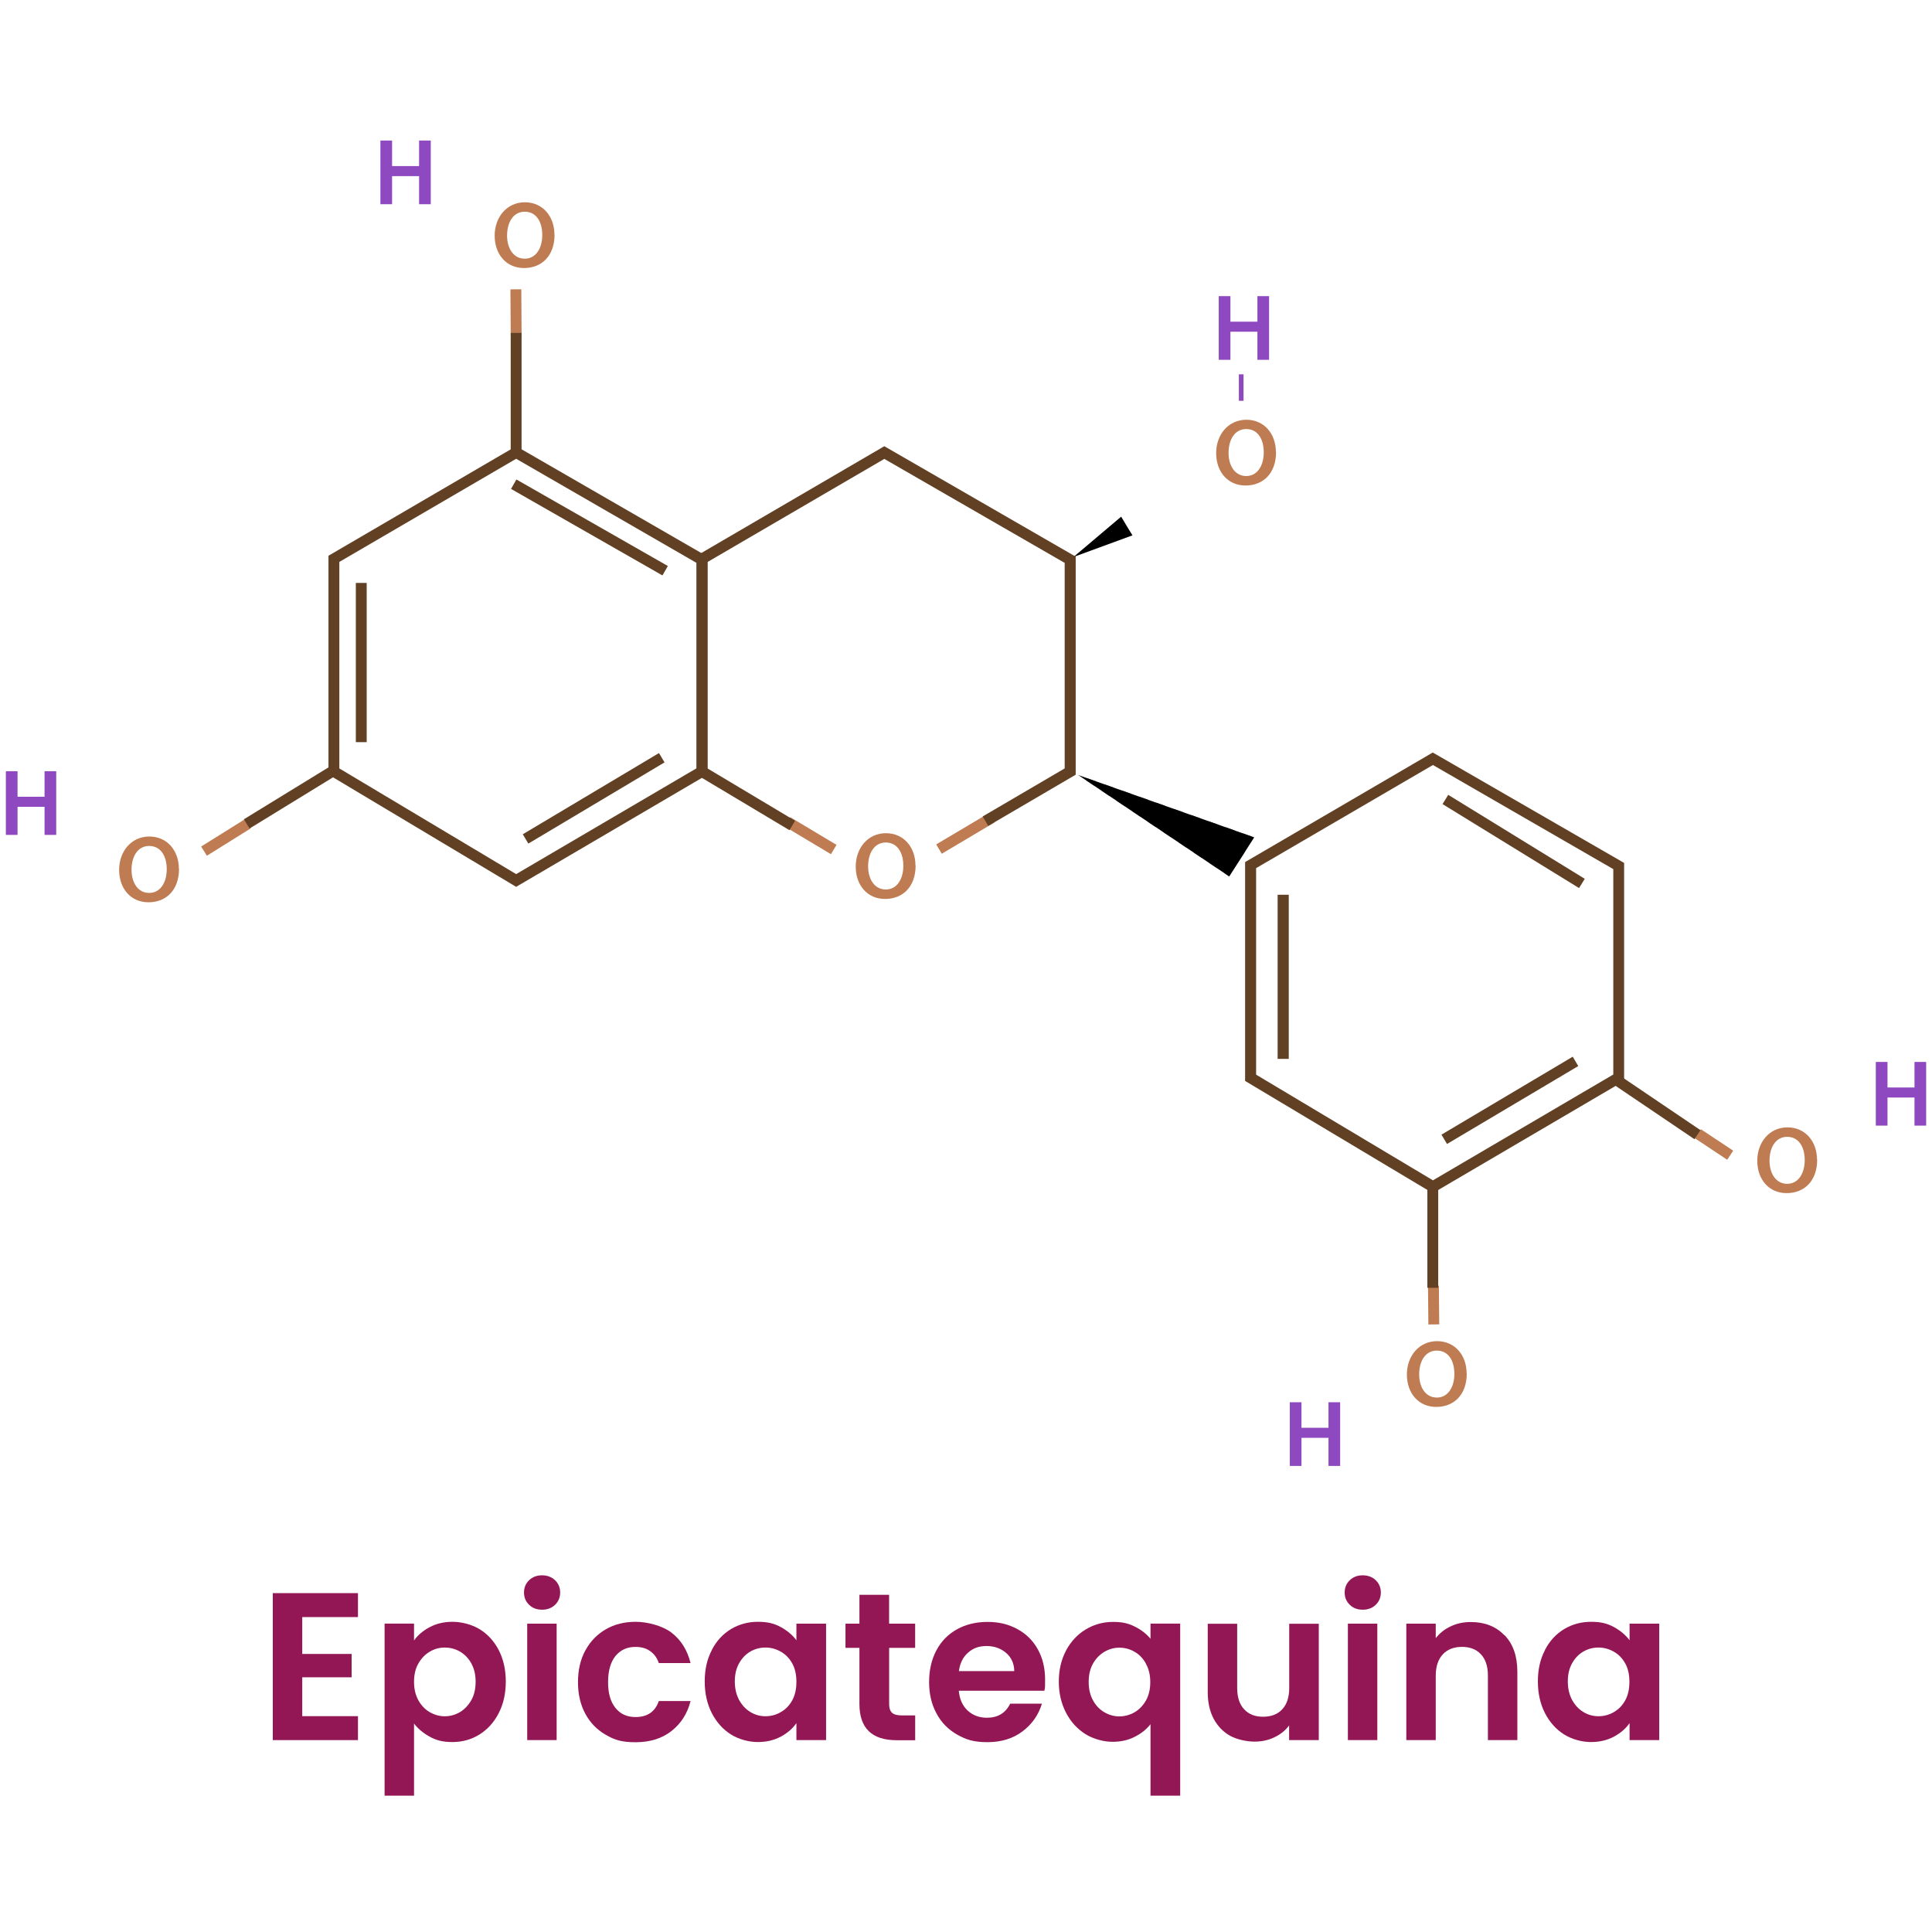<svg xmlns="http://www.w3.org/2000/svg" xmlns:xlink="http://www.w3.org/1999/xlink" width="5000" viewBox="0 0 3750 3750" height="5000" preserveAspectRatio="xMidYMid meet"><defs><clipPath id="051159cff0"><path d="M 2092.5 1504 L 2099 1504 L 2099 1701.75 L 2092.5 1701.75 Z M 2092.5 1504 " clip-rule="nonzero"></path></clipPath><clipPath id="f0dffd288a"><path d="M 2385.824 1701.074 C 2388 1697.773 2434.426 1625.324 2434.426 1625.324 L 2092.801 1504.352 Z M 2385.824 1701.074 " clip-rule="nonzero"></path></clipPath><clipPath id="a90ed055e7"><path d="M 2092.5 1504 L 2131 1504 L 2131 1701.75 L 2092.5 1701.75 Z M 2092.5 1504 " clip-rule="nonzero"></path></clipPath><clipPath id="8b821e8ab7"><path d="M 2385.824 1701.074 C 2388 1697.773 2434.426 1625.324 2434.426 1625.324 L 2092.801 1504.352 Z M 2385.824 1701.074 " clip-rule="nonzero"></path></clipPath><clipPath id="961153529b"><path d="M 2092.5 1504 L 2164 1504 L 2164 1701.75 L 2092.5 1701.75 Z M 2092.5 1504 " clip-rule="nonzero"></path></clipPath><clipPath id="b4d11bc4a4"><path d="M 2385.824 1701.074 C 2388 1697.773 2434.426 1625.324 2434.426 1625.324 L 2092.801 1504.352 Z M 2385.824 1701.074 " clip-rule="nonzero"></path></clipPath><clipPath id="0a7745d68e"><path d="M 2092.5 1504 L 2196 1504 L 2196 1701.75 L 2092.5 1701.75 Z M 2092.5 1504 " clip-rule="nonzero"></path></clipPath><clipPath id="5fae2911a8"><path d="M 2385.824 1701.074 C 2388 1697.773 2434.426 1625.324 2434.426 1625.324 L 2092.801 1504.352 Z M 2385.824 1701.074 " clip-rule="nonzero"></path></clipPath><clipPath id="25264a651a"><path d="M 2092.5 1504 L 2228 1504 L 2228 1701.75 L 2092.5 1701.75 Z M 2092.5 1504 " clip-rule="nonzero"></path></clipPath><clipPath id="27212dc826"><path d="M 2385.824 1701.074 C 2388 1697.773 2434.426 1625.324 2434.426 1625.324 L 2092.801 1504.352 Z M 2385.824 1701.074 " clip-rule="nonzero"></path></clipPath><clipPath id="d5b5fcaeb5"><path d="M 2092.5 1504 L 2260 1504 L 2260 1701.75 L 2092.5 1701.75 Z M 2092.5 1504 " clip-rule="nonzero"></path></clipPath><clipPath id="12c1a99706"><path d="M 2385.824 1701.074 C 2388 1697.773 2434.426 1625.324 2434.426 1625.324 L 2092.801 1504.352 Z M 2385.824 1701.074 " clip-rule="nonzero"></path></clipPath><clipPath id="3478849e96"><path d="M 2092.5 1504 L 2292 1504 L 2292 1701.75 L 2092.5 1701.75 Z M 2092.5 1504 " clip-rule="nonzero"></path></clipPath><clipPath id="034336aa9e"><path d="M 2385.824 1701.074 C 2388 1697.773 2434.426 1625.324 2434.426 1625.324 L 2092.801 1504.352 Z M 2385.824 1701.074 " clip-rule="nonzero"></path></clipPath><clipPath id="d379b307fb"><path d="M 2092.5 1504 L 2325 1504 L 2325 1701.75 L 2092.5 1701.75 Z M 2092.5 1504 " clip-rule="nonzero"></path></clipPath><clipPath id="9c989cad28"><path d="M 2385.824 1701.074 C 2388 1697.773 2434.426 1625.324 2434.426 1625.324 L 2092.801 1504.352 Z M 2385.824 1701.074 " clip-rule="nonzero"></path></clipPath><clipPath id="e12ce3475e"><path d="M 2092.5 1504 L 2357 1504 L 2357 1701.75 L 2092.5 1701.75 Z M 2092.5 1504 " clip-rule="nonzero"></path></clipPath><clipPath id="0ae87f93bd"><path d="M 2385.824 1701.074 C 2388 1697.773 2434.426 1625.324 2434.426 1625.324 L 2092.801 1504.352 Z M 2385.824 1701.074 " clip-rule="nonzero"></path></clipPath><clipPath id="64c8080e9a"><path d="M 2092.5 1504 L 2389 1504 L 2389 1701.75 L 2092.5 1701.75 Z M 2092.5 1504 " clip-rule="nonzero"></path></clipPath><clipPath id="3fc7288466"><path d="M 2385.824 1701.074 C 2388 1697.773 2434.426 1625.324 2434.426 1625.324 L 2092.801 1504.352 Z M 2385.824 1701.074 " clip-rule="nonzero"></path></clipPath><clipPath id="d4b7ee2e66"><path d="M 2092.5 1504 L 2421 1504 L 2421 1701.75 L 2092.5 1701.75 Z M 2092.5 1504 " clip-rule="nonzero"></path></clipPath><clipPath id="09392b72d5"><path d="M 2385.824 1701.074 C 2388 1697.773 2434.426 1625.324 2434.426 1625.324 L 2092.801 1504.352 Z M 2385.824 1701.074 " clip-rule="nonzero"></path></clipPath><clipPath id="a8d5c8e850"><path d="M 2092.5 1504 L 2434.5 1504 L 2434.5 1701.75 L 2092.5 1701.75 Z M 2092.5 1504 " clip-rule="nonzero"></path></clipPath><clipPath id="1b74626002"><path d="M 2385.824 1701.074 C 2388 1697.773 2434.426 1625.324 2434.426 1625.324 L 2092.801 1504.352 Z M 2385.824 1701.074 " clip-rule="nonzero"></path></clipPath><clipPath id="90b4948551"><path d="M 2117 1504 L 2434.5 1504 L 2434.5 1701.75 L 2117 1701.75 Z M 2117 1504 " clip-rule="nonzero"></path></clipPath><clipPath id="9cfce29596"><path d="M 2385.824 1701.074 C 2388 1697.773 2434.426 1625.324 2434.426 1625.324 L 2092.801 1504.352 Z M 2385.824 1701.074 " clip-rule="nonzero"></path></clipPath><clipPath id="3014ec8357"><path d="M 2150 1504 L 2434.5 1504 L 2434.5 1701.75 L 2150 1701.75 Z M 2150 1504 " clip-rule="nonzero"></path></clipPath><clipPath id="f05e838bff"><path d="M 2385.824 1701.074 C 2388 1697.773 2434.426 1625.324 2434.426 1625.324 L 2092.801 1504.352 Z M 2385.824 1701.074 " clip-rule="nonzero"></path></clipPath><clipPath id="c0573a498c"><path d="M 2182 1504 L 2434.5 1504 L 2434.5 1701.75 L 2182 1701.75 Z M 2182 1504 " clip-rule="nonzero"></path></clipPath><clipPath id="9a7d93a358"><path d="M 2385.824 1701.074 C 2388 1697.773 2434.426 1625.324 2434.426 1625.324 L 2092.801 1504.352 Z M 2385.824 1701.074 " clip-rule="nonzero"></path></clipPath><clipPath id="a796ae9e12"><path d="M 2214 1504 L 2434.5 1504 L 2434.5 1701.75 L 2214 1701.75 Z M 2214 1504 " clip-rule="nonzero"></path></clipPath><clipPath id="bf31636184"><path d="M 2385.824 1701.074 C 2388 1697.773 2434.426 1625.324 2434.426 1625.324 L 2092.801 1504.352 Z M 2385.824 1701.074 " clip-rule="nonzero"></path></clipPath><clipPath id="59c12e6d09"><path d="M 2246 1504 L 2434.5 1504 L 2434.5 1701.75 L 2246 1701.75 Z M 2246 1504 " clip-rule="nonzero"></path></clipPath><clipPath id="846f6c593f"><path d="M 2385.824 1701.074 C 2388 1697.773 2434.426 1625.324 2434.426 1625.324 L 2092.801 1504.352 Z M 2385.824 1701.074 " clip-rule="nonzero"></path></clipPath><clipPath id="c924693120"><path d="M 2279 1504 L 2434.5 1504 L 2434.5 1701.75 L 2279 1701.75 Z M 2279 1504 " clip-rule="nonzero"></path></clipPath><clipPath id="3d5d71e949"><path d="M 2385.824 1701.074 C 2388 1697.773 2434.426 1625.324 2434.426 1625.324 L 2092.801 1504.352 Z M 2385.824 1701.074 " clip-rule="nonzero"></path></clipPath><clipPath id="885b520daa"><path d="M 2311 1504 L 2434.5 1504 L 2434.5 1701.75 L 2311 1701.75 Z M 2311 1504 " clip-rule="nonzero"></path></clipPath><clipPath id="ca93b13ad2"><path d="M 2385.824 1701.074 C 2388 1697.773 2434.426 1625.324 2434.426 1625.324 L 2092.801 1504.352 Z M 2385.824 1701.074 " clip-rule="nonzero"></path></clipPath><clipPath id="be94577c97"><path d="M 2343 1504 L 2434.5 1504 L 2434.5 1701.75 L 2343 1701.75 Z M 2343 1504 " clip-rule="nonzero"></path></clipPath><clipPath id="739d48c252"><path d="M 2385.824 1701.074 C 2388 1697.773 2434.426 1625.324 2434.426 1625.324 L 2092.801 1504.352 Z M 2385.824 1701.074 " clip-rule="nonzero"></path></clipPath><clipPath id="603691de8c"><path d="M 2375 1504 L 2434.5 1504 L 2434.5 1701.75 L 2375 1701.75 Z M 2375 1504 " clip-rule="nonzero"></path></clipPath><clipPath id="008b7bcc17"><path d="M 2385.824 1701.074 C 2388 1697.773 2434.426 1625.324 2434.426 1625.324 L 2092.801 1504.352 Z M 2385.824 1701.074 " clip-rule="nonzero"></path></clipPath><clipPath id="6682b551dd"><path d="M 2407 1504 L 2434.5 1504 L 2434.5 1701.75 L 2407 1701.75 Z M 2407 1504 " clip-rule="nonzero"></path></clipPath><clipPath id="42426281cd"><path d="M 2385.824 1701.074 C 2388 1697.773 2434.426 1625.324 2434.426 1625.324 L 2092.801 1504.352 Z M 2385.824 1701.074 " clip-rule="nonzero"></path></clipPath><clipPath id="6f551b34fd"><path d="M 2092.5 1504 L 2434.5 1504 L 2434.5 1701.75 L 2092.5 1701.75 Z M 2092.5 1504 " clip-rule="nonzero"></path></clipPath><clipPath id="68c773e3ab"><path d="M 2385.824 1701.074 C 2388 1697.773 2434.426 1625.324 2434.426 1625.324 L 2092.801 1504.352 Z M 2385.824 1701.074 " clip-rule="nonzero"></path></clipPath></defs><path stroke-linecap="butt" transform="matrix(0.75, 0, 0, 0.75, 0, 0)" fill-opacity="1" fill="#624024" fill-rule="nonzero" stroke-linejoin="miter" d="M 1335.802 2292.802 L 852.099 2003.5 L 852.099 1439.401 L 1335.802 1157 L 1829 1441.599 L 1829 2003.5 L 1823 2007 Z M 876.198 1989.802 L 1335.802 2264.5 L 1804.599 1989.5 L 1804.599 1455.599 L 1335.802 1185 L 876.198 1453.099 Z M 876.198 1989.802 " stroke="#624024" stroke-width="4" stroke-opacity="1" stroke-miterlimit="10"></path><path stroke-linecap="butt" transform="matrix(0.385, -0.644, 0.644, 0.385, -627.9, 2139.075)" fill-opacity="1" fill="#bf7b51" fill-rule="nonzero" stroke-linejoin="miter" d="M 2084.801 2096.701 L 2108.898 2096.701 L 2108.899 2232.301 L 2084.802 2232.301 Z M 2084.801 2096.701 " stroke="#bf7b51" stroke-width="4" stroke-opacity="1" stroke-miterlimit="10"></path><path stroke-linecap="butt" transform="matrix(0.645, -0.383, 0.383, 0.645, -563.4, 1183.05)" fill-opacity="1" fill="#bf7b51" fill-rule="nonzero" stroke-linejoin="miter" d="M 2420.402 2144.901 L 2574.801 2144.901 L 2574.799 2169.001 L 2420.399 2169.002 Z M 2420.402 2144.901 " stroke="#bf7b51" stroke-width="4" stroke-opacity="1" stroke-miterlimit="10"></path><path stroke-linecap="butt" transform="matrix(0.75, -0.007, 0.007, 0.75, -22.05, 24.375)" fill-opacity="1" fill="#bf7b51" fill-rule="nonzero" stroke-linejoin="miter" d="M 3696 3331.5 L 3720.1 3331.502 L 3720.099 3427.698 L 3695.999 3427.702 Z M 3696 3331.5 " stroke="#bf7b51" stroke-width="4" stroke-opacity="1" stroke-miterlimit="10"></path><path stroke-linecap="butt" transform="matrix(0.75, 0, 0, 0.75, 0, 0)" fill-opacity="1" fill="#624024" fill-rule="nonzero" stroke-linejoin="miter" d="M 2042.5 2145.802 L 1804.901 2003.802 L 1804.901 1439.401 L 2288.599 1157.099 L 2781.901 1441.698 L 2781.901 2003.802 L 2558.302 2134.698 L 2545.901 2113.698 L 2757.401 1989.802 L 2757.401 1455.599 L 2288.599 1185.302 L 1829 1453.401 L 1829 1989.802 L 2054.901 2124.802 Z M 2042.5 2145.802 " stroke="#624024" stroke-width="4" stroke-opacity="1" stroke-miterlimit="10"></path><path stroke-linecap="butt" transform="matrix(0.372, -0.651, 0.651, 0.372, -310.95, 1509.75)" fill-opacity="1" fill="#624024" fill-rule="nonzero" stroke-linejoin="miter" d="M 1513.499 1139.603 L 1537.601 1139.599 L 1537.601 1587.1 L 1513.501 1587.097 Z M 1513.499 1139.603 " stroke="#624024" stroke-width="4" stroke-opacity="1" stroke-miterlimit="10"></path><path stroke-linecap="butt" transform="matrix(0.75, 0, 0, 0.75, 0, 0)" fill-opacity="1" fill="#624024" fill-rule="nonzero" stroke-linejoin="miter" d="M 922.901 1510.599 L 947 1510.599 L 947 1918.698 L 922.901 1918.698 Z M 922.901 1510.599 " stroke="#624024" stroke-width="4" stroke-opacity="1" stroke-miterlimit="10"></path><path stroke-linecap="butt" transform="matrix(0.644, -0.384, 0.384, 0.644, -631.05, 808.875)" fill-opacity="1" fill="#624024" fill-rule="nonzero" stroke-linejoin="miter" d="M 1333.7 2054.502 L 1740.2 2054.501 L 1740.2 2078.597 L 1333.7 2078.598 Z M 1333.7 2054.502 " stroke="#624024" stroke-width="4" stroke-opacity="1" stroke-miterlimit="10"></path><path stroke-linecap="butt" transform="matrix(0.75, 0, 0, 0.75, 0, 0)" fill-opacity="1" fill="#624024" fill-rule="nonzero" stroke-linejoin="miter" d="M 3708 3085.599 L 3224.302 2796.302 L 3224.302 2232.198 L 3708 1949.802 L 4201.198 2234.401 L 4201.198 2796.302 L 4195.198 2799.802 Z M 3248.802 2782.302 L 3708.401 3057 L 4177.198 2782 L 4177.198 2248.099 L 3708.401 1977.5 L 3248.802 2245.599 Z M 3248.802 2782.302 " stroke="#624024" stroke-width="4" stroke-opacity="1" stroke-miterlimit="10"></path><path stroke-linecap="butt" transform="matrix(0.393, -0.639, 0.639, 0.393, 6.525, 3279.75)" fill-opacity="1" fill="#624024" fill-rule="nonzero" stroke-linejoin="miter" d="M 3904.601 1973.4 L 3928.699 1973.397 L 3928.699 2384.101 L 3904.598 2384.099 Z M 3904.601 1973.4 " stroke="#624024" stroke-width="4" stroke-opacity="1" stroke-miterlimit="10"></path><path stroke-linecap="butt" transform="matrix(0.75, 0, 0, 0.75, 0, 0)" fill-opacity="1" fill="#624024" fill-rule="nonzero" stroke-linejoin="miter" d="M 3308.5 2317.599 L 3333.302 2317.599 L 3333.302 2738.401 L 3308.5 2738.401 Z M 3308.5 2317.599 " stroke="#624024" stroke-width="4" stroke-opacity="1" stroke-miterlimit="10"></path><path stroke-linecap="butt" transform="matrix(0.645, -0.383, 0.383, 0.645, -679.8, 1795.2)" fill-opacity="1" fill="#624024" fill-rule="nonzero" stroke-linejoin="miter" d="M 3711.099 2835.701 L 4102.101 2835.699 L 4102.099 2859.799 L 3711.099 2859.797 Z M 3711.099 2835.701 " stroke="#624024" stroke-width="4" stroke-opacity="1" stroke-miterlimit="10"></path><path stroke-linecap="butt" transform="matrix(0.75, 0, 0, 0.75, 0, 0)" fill-opacity="1" fill="#624024" fill-rule="nonzero" stroke-linejoin="miter" d="M 3696 3071.302 L 3720.099 3071.302 L 3720.099 3330.802 L 3696 3330.802 Z M 3696 3071.302 " stroke="#624024" stroke-width="4" stroke-opacity="1" stroke-miterlimit="10"></path><path stroke-linecap="butt" transform="matrix(0.75, -0.005, 0.005, 0.75, -4.2, 6.975)" fill-opacity="1" fill="#bf7b51" fill-rule="nonzero" stroke-linejoin="miter" d="M 1323.602 750.401 L 1347.702 750.398 L 1347.699 865.703 L 1323.599 865.701 Z M 1323.602 750.401 " stroke="#bf7b51" stroke-width="4" stroke-opacity="1" stroke-miterlimit="10"></path><path stroke-linecap="butt" transform="matrix(0.75, 0, 0, 0.75, 0, 0)" fill-opacity="1" fill="#624024" fill-rule="nonzero" stroke-linejoin="miter" d="M 1323.698 863.599 L 1347.802 863.599 L 1347.802 1173.901 L 1323.698 1173.901 Z M 1323.698 863.599 " stroke="#624024" stroke-width="4" stroke-opacity="1" stroke-miterlimit="10"></path><path stroke-linecap="butt" transform="matrix(0.636, -0.397, 0.397, 0.636, -794.55, 479.85)" fill-opacity="1" fill="#bf7b51" fill-rule="nonzero" stroke-linejoin="miter" d="M 521.199 2155.099 L 650.798 2155.099 L 650.802 2179.201 L 521.199 2179.198 Z M 521.199 2155.099 " stroke="#bf7b51" stroke-width="4" stroke-opacity="1" stroke-miterlimit="10"></path><path stroke-linecap="butt" transform="matrix(0.639, -0.392, 0.392, 0.639, -726.15, 522.525)" fill-opacity="1" fill="#624024" fill-rule="nonzero" stroke-linejoin="miter" d="M 621.202 2052.701 L 880.698 2052.699 L 880.7 2076.798 L 621.2 2076.798 Z M 621.202 2052.701 " stroke="#624024" stroke-width="4" stroke-opacity="1" stroke-miterlimit="10"></path><path stroke-linecap="butt" transform="matrix(0.415, -0.625, 0.625, 0.415, -366, 3763.35)" fill-opacity="1" fill="#bf7b51" fill-rule="nonzero" stroke-linejoin="miter" d="M 4422.998 2915.8 L 4447.099 2915.801 L 4447.099 3011.999 L 4423.001 3012.001 Z M 4422.998 2915.8 " stroke="#bf7b51" stroke-width="4" stroke-opacity="1" stroke-miterlimit="10"></path><path stroke-linecap="butt" transform="matrix(0.42, -0.621, 0.621, 0.42, -366.225, 3606.3)" fill-opacity="1" fill="#624024" fill-rule="nonzero" stroke-linejoin="miter" d="M 4274.897 2734.6 L 4299.001 2734.602 L 4299.001 2994.1 L 4274.9 2994.102 Z M 4274.897 2734.6 " stroke="#624024" stroke-width="4" stroke-opacity="1" stroke-miterlimit="10"></path><path fill="#8f49c0" d="M 761.023 272.773 L 761.023 322.352 L 813.449 322.352 L 813.449 272.773 L 836.102 272.773 L 836.102 396.375 L 813.449 396.375 L 813.449 341.852 L 761.023 341.852 L 761.023 396.375 L 738.375 396.375 L 738.375 272.773 Z M 761.023 272.773 " fill-opacity="1" fill-rule="nonzero"></path><path fill="#8f49c0" d="M 34.051 1496.926 L 34.051 1546.5 L 86.477 1546.5 L 86.477 1496.926 L 109.125 1496.926 L 109.125 1620.523 L 86.477 1620.523 L 86.477 1566 L 34.051 1566 L 34.051 1620.523 L 11.398 1620.523 L 11.398 1496.926 Z M 34.051 1496.926 " fill-opacity="1" fill-rule="nonzero"></path><path fill="#bf7b51" d="M 347.477 1686.301 C 347.477 1727.773 322.5 1751.324 288.148 1751.324 C 253.801 1751.324 231.227 1724.625 231.227 1688.477 C 231.227 1652.324 255.074 1623.676 289.801 1623.676 C 324.523 1623.676 347.176 1651.051 347.176 1686.301 Z M 255.301 1688.176 C 255.301 1713.449 267.898 1733.176 289.574 1733.176 C 311.25 1733.176 323.625 1712.926 323.625 1687.199 C 323.625 1661.477 311.926 1641.977 289.574 1641.977 C 267.227 1641.977 255.301 1662.676 255.301 1688.176 Z M 255.301 1688.176 " fill-opacity="1" fill-rule="nonzero"></path><path fill="#bf7b51" d="M 1076.398 455.25 C 1076.398 496.727 1051.426 520.273 1017.074 520.273 C 982.727 520.273 960.148 493.574 960.148 457.426 C 960.148 421.273 984 392.625 1018.727 392.625 C 1053.449 392.625 1076.102 420 1076.102 455.25 Z M 984.227 457.125 C 984.227 482.398 996.824 502.125 1018.5 502.125 C 1040.176 502.125 1052.551 481.875 1052.551 456.148 C 1052.551 430.426 1040.852 410.926 1018.5 410.926 C 996.148 410.926 984.227 431.625 984.227 457.125 Z M 984.227 457.125 " fill-opacity="1" fill-rule="nonzero"></path><path fill="#bf7b51" d="M 1777.199 1679.852 C 1777.199 1721.324 1752.227 1744.875 1717.875 1744.875 C 1683.523 1744.875 1660.949 1718.176 1660.949 1682.023 C 1660.949 1645.875 1684.801 1617.227 1719.523 1617.227 C 1754.25 1617.227 1776.898 1644.602 1776.898 1679.852 Z M 1685.023 1681.5 C 1685.023 1706.773 1697.625 1726.5 1719.301 1726.5 C 1740.977 1726.5 1753.352 1706.25 1753.352 1680.523 C 1753.352 1654.801 1741.648 1635.301 1719.301 1635.301 C 1696.949 1635.301 1685.023 1656 1685.023 1681.5 Z M 1685.023 1681.5 " fill-opacity="1" fill-rule="nonzero"></path><path fill="#bf7b51" d="M 2476.801 877.352 C 2476.801 918.824 2451.824 942.375 2417.477 942.375 C 2383.125 942.375 2360.551 915.676 2360.551 879.523 C 2360.551 843.375 2384.398 814.727 2419.125 814.727 C 2453.852 814.727 2476.5 842.102 2476.5 877.352 Z M 2384.625 879 C 2384.625 904.273 2397.227 924 2418.898 924 C 2440.574 924 2452.949 903.75 2452.949 878.023 C 2452.949 852.301 2441.25 832.801 2418.898 832.801 C 2396.551 832.801 2384.625 853.5 2384.625 879 Z M 2384.625 879 " fill-opacity="1" fill-rule="nonzero"></path><path fill="#bf7b51" d="M 3527.102 2250.824 C 3527.102 2292.301 3502.125 2315.852 3467.773 2315.852 C 3433.426 2315.852 3410.852 2289.148 3410.852 2253 C 3410.852 2216.852 3434.699 2188.199 3469.426 2188.199 C 3504.148 2188.199 3526.801 2215.574 3526.801 2250.824 Z M 3434.625 2252.773 C 3434.625 2278.051 3447.227 2297.773 3468.898 2297.773 C 3490.574 2297.773 3502.949 2277.523 3502.949 2251.801 C 3502.949 2226.074 3491.25 2206.574 3468.898 2206.574 C 3446.551 2206.574 3434.625 2227.273 3434.625 2252.773 Z M 3434.625 2252.773 " fill-opacity="1" fill-rule="nonzero"></path><path fill="#bf7b51" d="M 2847 2665.801 C 2847 2707.273 2822.023 2730.824 2787.676 2730.824 C 2753.324 2730.824 2730.75 2704.125 2730.75 2667.977 C 2730.75 2631.824 2754.602 2603.176 2789.324 2603.176 C 2824.051 2603.176 2846.699 2630.551 2846.699 2665.801 Z M 2754.602 2667.676 C 2754.602 2692.949 2767.199 2712.676 2788.875 2712.676 C 2810.551 2712.676 2822.926 2692.426 2822.926 2666.699 C 2822.926 2640.977 2811.227 2621.477 2788.875 2621.477 C 2766.523 2621.477 2754.602 2642.176 2754.602 2667.676 Z M 2754.602 2667.676 " fill-opacity="1" fill-rule="nonzero"></path><path fill="#8f49c0" d="M 2388.227 574.801 L 2388.227 624.375 L 2440.648 624.375 L 2440.648 574.801 L 2463.301 574.801 L 2463.301 698.398 L 2440.648 698.398 L 2440.648 643.875 L 2388.227 643.875 L 2388.227 698.398 L 2365.574 698.398 L 2365.574 574.801 Z M 2388.227 574.801 " fill-opacity="1" fill-rule="nonzero"></path><path fill="#8f49c0" d="M 3663.602 2061.227 L 3663.602 2110.801 L 3716.023 2110.801 L 3716.023 2061.227 L 3738.676 2061.227 L 3738.676 2184.824 L 3716.023 2184.824 L 3716.023 2130.301 L 3663.602 2130.301 L 3663.602 2184.824 L 3640.949 2184.824 L 3640.949 2061.227 Z M 3663.602 2061.227 " fill-opacity="1" fill-rule="nonzero"></path><path fill="#8f49c0" d="M 2526.148 2721.75 L 2526.148 2771.324 L 2578.574 2771.324 L 2578.574 2721.75 L 2601.227 2721.75 L 2601.227 2845.352 L 2578.574 2845.352 L 2578.574 2790.824 L 2526.148 2790.824 L 2526.148 2845.352 L 2503.5 2845.352 L 2503.5 2721.75 Z M 2526.148 2721.75 " fill-opacity="1" fill-rule="nonzero"></path><path fill="#8f49c0" d="M 2404.648 726.523 L 2413.727 726.523 L 2413.727 777.977 L 2404.648 777.977 Z M 2404.648 726.523 " fill-opacity="1" fill-rule="nonzero"></path><g clip-path="url(#051159cff0)"><g clip-path="url(#f0dffd288a)"><path fill="#5c5d62" d="M 1575.676 2096.477 C 1571.176 2094.301 1569 2088.824 1571.176 2084.324 L 2081.176 981.449 C 2083.352 976.949 2088.824 974.773 2093.324 976.949 C 2097.824 979.125 2100 984.602 2097.824 989.102 L 1587.824 2091.977 C 1585.648 2096.477 1580.176 2098.648 1575.676 2096.477 Z M 1575.676 2096.477 " fill-opacity="1" fill-rule="nonzero"></path></g></g><g clip-path="url(#a90ed055e7)"><g clip-path="url(#8b821e8ab7)"><path fill="#5c5d62" d="M 1607.852 2111.477 C 1603.352 2109.301 1601.176 2103.824 1603.352 2099.324 L 2113.352 996.449 C 2115.523 991.949 2121 989.773 2125.5 991.949 C 2130 994.125 2132.176 999.602 2130 1004.102 L 1620 2106.977 C 1617.824 2111.477 1612.352 2113.648 1607.852 2111.477 Z M 1607.852 2111.477 " fill-opacity="1" fill-rule="nonzero"></path></g></g><g clip-path="url(#961153529b)"><g clip-path="url(#b4d11bc4a4)"><path fill="#5c5d62" d="M 1640.023 2126.25 C 1635.523 2124.074 1633.352 2118.602 1635.523 2114.102 L 2145.523 1011.227 C 2147.699 1006.727 2153.176 1004.551 2157.676 1006.727 C 2162.176 1008.898 2164.352 1014.375 2162.176 1018.875 L 1652.176 2121.75 C 1650 2126.25 1644.523 2128.426 1640.023 2126.25 Z M 1640.023 2126.25 " fill-opacity="1" fill-rule="nonzero"></path></g></g><g clip-path="url(#0a7745d68e)"><g clip-path="url(#5fae2911a8)"><path fill="#5c5d62" d="M 1672.426 2141.25 C 1667.926 2139.074 1665.75 2133.602 1667.926 2129.102 L 2177.926 1026.227 C 2180.102 1021.727 2185.574 1019.551 2190.074 1021.727 C 2194.574 1023.898 2196.75 1029.375 2194.574 1033.875 L 1684.574 2136.75 C 1682.398 2141.25 1676.926 2143.426 1672.426 2141.25 Z M 1672.426 2141.25 " fill-opacity="1" fill-rule="nonzero"></path></g></g><g clip-path="url(#25264a651a)"><g clip-path="url(#27212dc826)"><path fill="#5c5d62" d="M 1704.602 2156.023 C 1700.102 2153.852 1697.926 2148.375 1700.102 2143.875 L 2210.102 1041 C 2212.273 1036.5 2217.75 1034.324 2222.25 1036.5 C 2226.75 1038.676 2228.926 1044.148 2226.75 1048.648 L 1716.75 2151.523 C 1714.574 2156.023 1709.102 2158.199 1704.602 2156.023 Z M 1704.602 2156.023 " fill-opacity="1" fill-rule="nonzero"></path></g></g><g clip-path="url(#d5b5fcaeb5)"><g clip-path="url(#12c1a99706)"><path fill="#5c5d62" d="M 1736.699 2171.023 C 1732.199 2168.852 1730.023 2163.375 1732.199 2158.875 L 2242.199 1056 C 2244.375 1051.5 2249.852 1049.324 2254.352 1051.5 C 2258.852 1053.676 2261.023 1059.148 2258.852 1063.648 L 1748.852 2166.523 C 1746.676 2171.023 1741.199 2173.199 1736.699 2171.023 Z M 1736.699 2171.023 " fill-opacity="1" fill-rule="nonzero"></path></g></g><g clip-path="url(#3478849e96)"><g clip-path="url(#034336aa9e)"><path fill="#5c5d62" d="M 1768.875 2185.801 C 1764.375 2183.625 1762.199 2178.148 1764.375 2173.648 L 2274.375 1070.773 C 2276.551 1066.273 2282.023 1064.102 2286.523 1066.273 C 2291.023 1068.449 2293.199 1073.926 2291.023 1078.426 L 1781.023 2181.301 C 1778.852 2185.801 1773.375 2187.977 1768.875 2185.801 Z M 1768.875 2185.801 " fill-opacity="1" fill-rule="nonzero"></path></g></g><g clip-path="url(#d379b307fb)"><g clip-path="url(#9c989cad28)"><path fill="#5c5d62" d="M 1801.051 2200.801 C 1796.551 2198.625 1794.375 2193.148 1796.551 2188.648 L 2306.551 1085.773 C 2308.727 1081.273 2314.199 1079.102 2318.699 1081.273 C 2323.199 1083.449 2325.375 1088.926 2323.199 1093.426 L 1813.199 2196.301 C 1811.023 2200.801 1805.551 2202.977 1801.051 2200.801 Z M 1801.051 2200.801 " fill-opacity="1" fill-rule="nonzero"></path></g></g><g clip-path="url(#e12ce3475e)"><g clip-path="url(#0ae87f93bd)"><path fill="#5c5d62" d="M 1833.449 2215.801 C 1828.949 2213.625 1826.773 2208.148 1828.949 2203.648 L 2338.949 1100.773 C 2341.125 1096.273 2346.602 1094.102 2351.102 1096.273 C 2355.602 1098.449 2357.773 1103.926 2355.602 1108.426 L 1845.602 2211.301 C 1843.426 2215.801 1837.949 2217.977 1833.449 2215.801 Z M 1833.449 2215.801 " fill-opacity="1" fill-rule="nonzero"></path></g></g><g clip-path="url(#64c8080e9a)"><g clip-path="url(#3fc7288466)"><path fill="#5c5d62" d="M 1865.625 2230.574 C 1861.125 2228.398 1858.949 2222.926 1861.125 2218.426 L 2371.125 1115.551 C 2373.301 1111.051 2378.773 1108.875 2383.273 1111.051 C 2387.773 1113.227 2389.949 1118.699 2387.773 1123.199 L 1877.773 2226.074 C 1875.602 2230.574 1870.125 2232.75 1865.625 2230.574 Z M 1865.625 2230.574 " fill-opacity="1" fill-rule="nonzero"></path></g></g><g clip-path="url(#d4b7ee2e66)"><g clip-path="url(#09392b72d5)"><path fill="#5c5d62" d="M 1897.727 2245.574 C 1893.227 2243.398 1891.051 2237.926 1893.227 2233.426 L 2403.227 1130.551 C 2405.398 1126.051 2410.875 1123.875 2415.375 1126.051 C 2419.875 1128.227 2422.051 1133.699 2419.875 1138.199 L 1909.875 2241.074 C 1907.699 2245.574 1902.227 2247.75 1897.727 2245.574 Z M 1897.727 2245.574 " fill-opacity="1" fill-rule="nonzero"></path></g></g><g clip-path="url(#a8d5c8e850)"><g clip-path="url(#1b74626002)"><path fill="#5c5d62" d="M 1929.898 2260.352 C 1925.398 2258.176 1923.227 2252.699 1925.398 2248.199 L 2435.398 1145.324 C 2437.574 1140.824 2443.051 1138.648 2447.551 1140.824 C 2452.051 1143 2454.227 1148.477 2452.051 1152.977 L 1942.051 2255.852 C 1939.875 2260.352 1934.398 2262.523 1929.898 2260.352 Z M 1929.898 2260.352 " fill-opacity="1" fill-rule="nonzero"></path><path fill="#5c5d62" d="M 1962.301 2275.352 C 1957.801 2273.176 1955.625 2267.699 1957.801 2263.199 L 2467.801 1160.324 C 2469.977 1155.824 2475.449 1153.648 2479.949 1155.824 C 2484.449 1158 2486.625 1163.477 2484.449 1167.977 L 1974.449 2270.852 C 1972.273 2275.352 1966.801 2277.523 1962.301 2275.352 Z M 1962.301 2275.352 " fill-opacity="1" fill-rule="nonzero"></path><path fill="#5c5d62" d="M 1994.477 2290.125 C 1989.977 2287.949 1987.801 2282.477 1989.977 2277.977 L 2499.977 1175.102 C 2502.148 1170.602 2507.625 1168.426 2512.125 1170.602 C 2516.625 1172.773 2518.801 1178.25 2516.625 1182.75 L 2006.625 2285.625 C 2004.449 2290.125 1998.977 2292.301 1994.477 2290.125 Z M 1994.477 2290.125 " fill-opacity="1" fill-rule="nonzero"></path><path fill="#5c5d62" d="M 2026.648 2305.125 C 2022.148 2302.949 2019.977 2297.477 2022.148 2292.977 L 2532.148 1190.102 C 2534.324 1185.602 2539.801 1183.426 2544.301 1185.602 C 2548.801 1187.773 2550.977 1193.25 2548.801 1197.75 L 2038.801 2300.625 C 2036.625 2305.125 2031.148 2307.301 2026.648 2305.125 Z M 2026.648 2305.125 " fill-opacity="1" fill-rule="nonzero"></path><path fill="#5c5d62" d="M 2058.75 2319.898 C 2054.25 2317.727 2052.074 2312.25 2054.25 2307.75 L 2564.25 1204.875 C 2566.426 1200.375 2571.898 1198.199 2576.398 1200.375 C 2580.898 1202.551 2583.074 1208.023 2580.898 1212.523 L 2070.898 2315.398 C 2068.727 2319.898 2063.25 2322.074 2058.75 2319.898 Z M 2058.75 2319.898 " fill-opacity="1" fill-rule="nonzero"></path><path fill="#5c5d62" d="M 2090.926 2334.898 C 2086.426 2332.727 2084.25 2327.25 2086.426 2322.75 L 2596.426 1219.875 C 2598.602 1215.375 2604.074 1213.199 2608.574 1215.375 C 2613.074 1217.551 2615.25 1223.023 2613.074 1227.523 L 2103.074 2330.398 C 2100.898 2334.898 2095.426 2337.074 2090.926 2334.898 Z M 2090.926 2334.898 " fill-opacity="1" fill-rule="nonzero"></path></g></g><g clip-path="url(#90b4948551)"><g clip-path="url(#9cfce29596)"><path fill="#5c5d62" d="M 2123.324 2349.676 C 2118.824 2347.5 2116.648 2342.023 2118.824 2337.523 L 2628.824 1234.648 C 2631 1230.148 2636.477 1227.977 2640.977 1230.148 C 2645.477 1232.324 2647.648 1237.801 2645.477 1242.301 L 2135.477 2345.176 C 2133.301 2349.676 2127.824 2351.852 2123.324 2349.676 Z M 2123.324 2349.676 " fill-opacity="1" fill-rule="nonzero"></path></g></g><g clip-path="url(#3014ec8357)"><g clip-path="url(#f05e838bff)"><path fill="#5c5d62" d="M 2155.5 2364.676 C 2151 2362.5 2148.824 2357.023 2151 2352.523 L 2661 1249.648 C 2663.176 1245.148 2668.648 1242.977 2673.148 1245.148 C 2677.648 1247.324 2679.824 1252.801 2677.648 1257.301 L 2167.648 2360.176 C 2165.477 2364.676 2160 2366.852 2155.5 2364.676 Z M 2155.5 2364.676 " fill-opacity="1" fill-rule="nonzero"></path></g></g><g clip-path="url(#c0573a498c)"><g clip-path="url(#9a7d93a358)"><path fill="#5c5d62" d="M 2187.676 2379.449 C 2183.176 2377.273 2181 2371.801 2183.176 2367.301 L 2693.176 1264.426 C 2695.352 1259.926 2700.824 1257.75 2705.324 1259.926 C 2709.824 1262.102 2712 1267.574 2709.824 1272.074 L 2199.824 2374.949 C 2197.648 2379.449 2192.176 2381.625 2187.676 2379.449 Z M 2187.676 2379.449 " fill-opacity="1" fill-rule="nonzero"></path></g></g><g clip-path="url(#a796ae9e12)"><g clip-path="url(#bf31636184)"><path fill="#5c5d62" d="M 2219.773 2394.449 C 2215.273 2392.273 2213.102 2386.801 2215.273 2382.301 L 2725.273 1279.426 C 2727.449 1274.926 2732.926 1272.75 2737.426 1274.926 C 2741.926 1277.102 2744.102 1282.574 2741.926 1287.074 L 2231.926 2389.949 C 2229.75 2394.449 2224.273 2396.625 2219.773 2394.449 Z M 2219.773 2394.449 " fill-opacity="1" fill-rule="nonzero"></path></g></g><g clip-path="url(#59c12e6d09)"><g clip-path="url(#846f6c593f)"><path fill="#5c5d62" d="M 2252.176 2409.449 C 2247.676 2407.273 2245.5 2401.801 2247.676 2397.301 L 2757.676 1294.426 C 2759.852 1289.926 2765.324 1287.75 2769.824 1289.926 C 2774.324 1292.102 2776.5 1297.574 2774.324 1302.074 L 2264.324 2404.949 C 2262.148 2409.449 2256.676 2411.625 2252.176 2409.449 Z M 2252.176 2409.449 " fill-opacity="1" fill-rule="nonzero"></path></g></g><g clip-path="url(#c924693120)"><g clip-path="url(#3d5d71e949)"><path fill="#5c5d62" d="M 2284.352 2424.227 C 2279.852 2422.051 2277.676 2416.574 2279.852 2412.074 L 2789.852 1309.199 C 2792.023 1304.699 2797.5 1302.523 2802 1304.699 C 2806.5 1306.875 2808.676 1312.352 2806.5 1316.852 L 2296.5 2419.727 C 2294.324 2424.227 2288.852 2426.398 2284.352 2424.227 Z M 2284.352 2424.227 " fill-opacity="1" fill-rule="nonzero"></path></g></g><g clip-path="url(#885b520daa)"><g clip-path="url(#ca93b13ad2)"><path fill="#5c5d62" d="M 2316.523 2439.227 C 2312.023 2437.051 2309.852 2431.574 2312.023 2427.074 L 2822.023 1324.199 C 2824.199 1319.699 2829.676 1317.523 2834.176 1319.699 C 2838.676 1321.875 2840.852 1327.352 2838.676 1331.852 L 2328.676 2434.727 C 2326.5 2439.227 2321.023 2441.398 2316.523 2439.227 Z M 2316.523 2439.227 " fill-opacity="1" fill-rule="nonzero"></path></g></g><g clip-path="url(#be94577c97)"><g clip-path="url(#739d48c252)"><path fill="#5c5d62" d="M 2348.699 2454 C 2344.199 2451.824 2342.023 2446.352 2344.199 2441.852 L 2854.199 1338.977 C 2856.375 1334.477 2861.852 1332.301 2866.352 1334.477 C 2870.852 1336.648 2873.023 1342.125 2870.852 1346.625 L 2360.852 2449.5 C 2358.676 2454 2353.199 2456.176 2348.699 2454 Z M 2348.699 2454 " fill-opacity="1" fill-rule="nonzero"></path></g></g><g clip-path="url(#603691de8c)"><g clip-path="url(#008b7bcc17)"><path fill="#5c5d62" d="M 2380.801 2469 C 2376.301 2466.824 2374.125 2461.352 2376.301 2456.852 L 2886.301 1353.977 C 2888.477 1349.477 2893.949 1347.301 2898.449 1349.477 C 2902.949 1351.648 2905.125 1357.125 2902.949 1361.625 L 2392.949 2464.5 C 2390.773 2469 2385.301 2471.176 2380.801 2469 Z M 2380.801 2469 " fill-opacity="1" fill-rule="nonzero"></path></g></g><g clip-path="url(#6682b551dd)"><g clip-path="url(#42426281cd)"><path fill="#5c5d62" d="M 2413.199 2483.773 C 2408.699 2481.602 2406.523 2476.125 2408.699 2471.625 L 2918.699 1368.75 C 2920.875 1364.25 2926.352 1362.074 2930.852 1364.25 C 2935.352 1366.426 2937.523 1371.898 2935.352 1376.398 L 2425.352 2479.273 C 2423.176 2483.773 2417.699 2485.949 2413.199 2483.773 Z M 2413.199 2483.773 " fill-opacity="1" fill-rule="nonzero"></path></g></g><g clip-path="url(#6f551b34fd)"><g clip-path="url(#68c773e3ab)"><path fill="#000000" d="M 1743.148 1246.801 L 2503.5 1246.801 L 2503.5 2007.148 L 1743.148 2007.148 Z M 1743.148 1246.801 " fill-opacity="1" fill-rule="nonzero"></path></g></g><path fill="#000000" d="M 2176.199 1002.898 C 2178.602 1007.398 2198.102 1039.125 2198.102 1039.125 L 2083.727 1081.051 L 2176.125 1002.898 Z M 2176.199 1002.898 " fill-opacity="1" fill-rule="nonzero"></path><path fill="#941755" d="M 586.648 3138.898 L 586.648 3210.301 L 682.5 3210.301 L 682.5 3255.602 L 586.648 3255.602 L 586.648 3331.051 L 694.801 3331.051 L 694.801 3377.551 L 529.5 3377.551 L 529.5 3092.25 L 694.801 3092.25 L 694.801 3138.75 L 586.648 3138.75 L 586.648 3138.977 Z M 586.648 3138.898 " fill-opacity="1" fill-rule="nonzero"></path><path fill="#941755" d="M 834 3158.324 C 846.824 3151.426 861.75 3147.898 878.324 3147.898 C 894.898 3147.898 915.074 3152.625 930.75 3162.148 C 946.426 3171.602 958.727 3185.176 968.023 3202.727 C 977.023 3220.273 981.75 3240.676 981.75 3263.699 C 981.75 3286.727 977.25 3307.352 968.023 3325.125 C 959.023 3342.898 946.426 3356.699 930.75 3366.602 C 915.074 3376.352 897.523 3381.301 878.324 3381.301 C 859.125 3381.301 847.051 3378 834.449 3371.102 C 821.852 3364.199 811.426 3355.648 803.625 3345.449 L 803.625 3485.398 L 746.477 3485.398 L 746.477 3151.426 L 803.625 3151.426 L 803.625 3184.125 C 810.977 3173.699 821.176 3165.148 834 3158.25 Z M 914.852 3228.523 C 909.148 3218.551 901.801 3210.977 892.801 3205.727 C 883.801 3200.477 873.824 3197.926 863.176 3197.926 C 852.523 3197.926 843 3200.551 834 3206.023 C 825 3211.273 817.648 3219.074 811.949 3229.051 C 806.25 3239.023 803.625 3250.875 803.625 3264.602 C 803.625 3278.324 806.477 3289.949 811.949 3300.148 C 817.648 3310.125 824.773 3317.926 834 3323.176 C 843 3328.426 852.75 3331.273 863.176 3331.273 C 873.602 3331.273 883.574 3328.648 892.801 3323.176 C 901.801 3317.699 909.148 3309.898 914.852 3299.926 C 920.551 3289.949 923.176 3277.875 923.176 3264.074 C 923.176 3250.277 920.324 3238.727 914.852 3228.75 Z M 914.852 3228.523 " fill-opacity="1" fill-rule="nonzero"></path><path fill="#941755" d="M 1027.051 3114.977 C 1020.375 3108.602 1017.074 3100.5 1017.074 3091.051 C 1017.074 3081.602 1020.375 3073.5 1027.051 3067.125 C 1033.727 3060.75 1041.977 3057.676 1052.176 3057.676 C 1062.375 3057.676 1070.699 3060.977 1077.301 3067.125 C 1083.977 3073.5 1087.273 3081.602 1087.273 3091.051 C 1087.273 3100.5 1083.977 3108.602 1077.301 3114.977 C 1070.625 3121.352 1062.375 3124.426 1052.176 3124.426 C 1041.977 3124.426 1033.648 3121.352 1027.051 3114.977 Z M 1080.449 3151.5 L 1080.449 3377.551 L 1023.301 3377.551 L 1023.301 3151.5 Z M 1080.449 3151.5 " fill-opacity="1" fill-rule="nonzero"></path><path fill="#941755" d="M 1136.398 3203.176 C 1145.852 3185.625 1159.199 3172.125 1176 3162.375 C 1192.875 3152.625 1212.301 3147.898 1233.898 3147.898 C 1255.5 3147.898 1285.125 3155.023 1303.426 3168.977 C 1321.727 3183 1334.023 3202.648 1340.398 3228 L 1278.75 3228 C 1275.449 3218.25 1269.977 3210.449 1262.176 3204.977 C 1254.375 3199.273 1244.852 3196.648 1233.449 3196.648 C 1217.102 3196.648 1204.273 3202.574 1194.523 3214.426 C 1185.074 3226.273 1180.273 3243.148 1180.273 3264.977 C 1180.273 3286.801 1185 3303.148 1194.523 3315 C 1204.051 3326.852 1217.023 3332.777 1233.449 3332.777 C 1256.699 3332.777 1271.625 3322.352 1278.75 3301.727 L 1340.398 3301.727 C 1334.25 3326.176 1321.648 3345.602 1303.125 3360.074 C 1284.602 3374.551 1261.352 3381.676 1233.602 3381.676 C 1205.852 3381.676 1192.574 3376.949 1175.699 3367.199 C 1158.824 3357.449 1145.551 3343.949 1136.102 3326.402 C 1126.648 3308.852 1121.852 3288.449 1121.852 3264.977 C 1121.852 3241.5 1126.574 3221.102 1136.102 3203.551 L 1136.324 3203.102 Z M 1136.398 3203.176 " fill-opacity="1" fill-rule="nonzero"></path><path fill="#941755" d="M 1381.426 3202.949 C 1390.426 3185.176 1403.023 3171.676 1418.699 3162.148 C 1434.375 3152.699 1451.926 3147.898 1471.125 3147.898 C 1490.324 3147.898 1502.699 3151.199 1515.449 3158.102 C 1528.051 3165 1538.25 3173.551 1545.824 3183.75 L 1545.824 3151.5 L 1603.426 3151.5 L 1603.426 3377.551 L 1545.824 3377.551 L 1545.824 3344.551 C 1538.477 3355.199 1528.273 3363.977 1515.449 3370.875 C 1502.398 3377.777 1487.699 3381.301 1470.824 3381.301 C 1453.949 3381.301 1434.523 3376.352 1418.852 3366.602 C 1403.176 3356.852 1390.875 3342.898 1381.574 3325.125 C 1372.574 3307.352 1367.852 3286.949 1367.852 3263.699 C 1367.852 3240.449 1372.352 3220.5 1381.574 3202.949 L 1381.352 3202.949 Z M 1537.727 3228.75 C 1532.25 3218.773 1524.898 3211.199 1515.676 3205.949 C 1506.449 3200.699 1496.477 3197.852 1485.824 3197.852 C 1475.176 3197.852 1465.426 3200.477 1456.426 3205.648 C 1447.426 3210.898 1440.074 3218.477 1434.602 3228.449 C 1428.898 3238.426 1426.273 3250.273 1426.273 3263.773 C 1426.273 3277.273 1429.125 3289.426 1434.602 3299.625 C 1440.301 3309.824 1447.426 3317.625 1456.648 3323.102 C 1465.648 3328.574 1475.398 3331.199 1485.824 3331.199 C 1496.25 3331.199 1506.449 3328.574 1515.676 3323.102 C 1524.898 3317.852 1532.25 3310.273 1537.727 3300.301 C 1543.199 3290.324 1545.824 3278.477 1545.824 3264.449 C 1545.824 3250.426 1543.199 3238.574 1537.727 3228.602 Z M 1537.727 3228.75 " fill-opacity="1" fill-rule="nonzero"></path><path fill="#941755" d="M 1725.824 3198.449 L 1725.824 3307.801 C 1725.824 3315.375 1727.699 3320.852 1731.301 3324.375 C 1734.824 3327.676 1741.273 3329.625 1749.824 3329.625 L 1776.375 3329.625 L 1776.375 3377.773 L 1740.523 3377.773 C 1692.375 3377.773 1668.148 3354.301 1668.148 3307.574 L 1668.148 3198.449 L 1641.074 3198.449 L 1641.074 3151.5 L 1668.148 3151.5 L 1668.148 3095.551 L 1725.75 3095.551 L 1725.75 3151.5 L 1776.301 3151.5 L 1776.301 3198.449 L 1725.75 3198.449 Z M 1725.824 3198.449 " fill-opacity="1" fill-rule="nonzero"></path><path fill="#941755" d="M 2026.352 3281.699 L 1861.051 3281.699 C 1862.477 3298.051 1868.176 3310.875 1878.148 3320.102 C 1888.125 3329.324 1900.648 3334.125 1915.426 3334.125 C 1936.801 3334.125 1951.727 3325.125 1960.727 3306.824 L 2022.375 3306.824 C 2015.699 3328.652 2003.398 3346.426 1984.875 3360.449 C 1966.352 3374.477 1943.625 3381.527 1916.773 3381.527 C 1889.926 3381.527 1875.523 3376.801 1858.199 3367.051 C 1840.875 3357.301 1827.375 3343.801 1817.852 3326.027 C 1808.102 3308.25 1803.375 3287.852 1803.375 3264.824 C 1803.375 3241.801 1808.102 3220.949 1817.625 3203.176 C 1827.074 3185.398 1840.426 3171.898 1857.676 3162.375 C 1874.773 3152.926 1894.426 3148.125 1917 3148.125 C 1939.574 3148.125 1957.801 3152.852 1974.898 3162.152 C 1992 3171.375 2005.051 3184.426 2014.5 3201.527 C 2023.949 3218.625 2028.523 3238.051 2028.523 3260.102 C 2028.523 3282.152 2028.074 3275.551 2026.875 3282.152 L 2026.426 3281.699 Z M 1968.676 3243.523 C 1968.449 3228.824 1962.977 3216.977 1952.773 3208.199 C 1942.352 3199.426 1929.75 3194.926 1914.824 3194.926 C 1899.898 3194.926 1888.727 3199.199 1878.977 3207.75 C 1869.227 3216.301 1863.301 3228.148 1861.199 3243.602 L 1968.676 3243.602 Z M 1968.676 3243.523 " fill-opacity="1" fill-rule="nonzero"></path><path fill="#941755" d="M 2069.023 3203.852 C 2078.477 3186.301 2091.074 3172.574 2107.199 3162.824 C 2123.324 3153.074 2140.875 3148.125 2160.301 3148.125 C 2179.727 3148.125 2190.676 3151.199 2202.977 3157.348 C 2215.273 3163.5 2225.25 3171.375 2233.125 3180.824 L 2233.125 3151.426 L 2290.727 3151.426 L 2290.727 3485.398 L 2233.125 3485.398 L 2233.125 3346.648 C 2225.551 3356.398 2215.352 3364.648 2202.523 3371.098 C 2189.699 3377.773 2175.227 3380.848 2159.324 3380.848 C 2143.426 3380.848 2122.801 3375.898 2106.898 3365.926 C 2091 3355.949 2078.477 3342.223 2069.176 3324.449 C 2059.949 3306.676 2055.148 3286.723 2055.148 3264 C 2055.148 3241.273 2059.875 3221.324 2069.176 3203.773 L 2068.949 3204 Z M 2224.125 3228.75 C 2218.426 3218.773 2211.074 3210.977 2201.852 3205.949 C 2192.852 3200.699 2183.102 3198.148 2172.676 3198.148 C 2162.25 3198.148 2153.023 3200.773 2143.949 3205.949 C 2134.949 3211.199 2127.375 3218.773 2121.676 3228.75 C 2115.977 3238.727 2113.125 3250.574 2113.125 3264.602 C 2113.125 3278.625 2115.977 3290.477 2121.676 3300.676 C 2127.375 3310.875 2134.727 3318.449 2143.949 3323.699 C 2152.949 3328.949 2162.699 3331.5 2172.676 3331.5 C 2182.648 3331.5 2192.852 3328.875 2201.852 3323.699 C 2210.852 3318.449 2218.426 3310.875 2224.125 3300.898 C 2229.824 3290.926 2232.676 3278.852 2232.676 3265.051 C 2232.676 3251.25 2229.824 3239.176 2224.125 3229.199 Z M 2224.125 3228.75 " fill-opacity="1" fill-rule="nonzero"></path><path fill="#941755" d="M 2559.75 3151.5 L 2559.75 3377.551 L 2502.148 3377.551 L 2502.148 3349.125 C 2494.801 3358.875 2485.273 3366.676 2473.426 3372.148 C 2461.574 3377.852 2448.75 3380.477 2434.801 3380.477 C 2420.852 3380.477 2401.352 3376.648 2387.852 3369.301 C 2374.352 3361.727 2363.625 3350.773 2355.824 3336.301 C 2348.023 3321.824 2344.199 3304.273 2344.199 3284.324 L 2344.199 3151.727 L 2401.352 3151.727 L 2401.352 3276.227 C 2401.352 3294.227 2405.852 3308.027 2414.852 3317.699 C 2423.852 3327.449 2435.926 3332.176 2451.602 3332.176 C 2467.273 3332.176 2479.801 3327.449 2488.875 3317.699 C 2497.875 3307.949 2502.375 3294.227 2502.375 3276.227 L 2502.375 3151.727 L 2559.977 3151.727 Z M 2559.75 3151.5 " fill-opacity="1" fill-rule="nonzero"></path><path fill="#941755" d="M 2619.977 3114.977 C 2613.301 3108.602 2610 3100.5 2610 3091.051 C 2610 3081.602 2613.301 3073.5 2619.977 3067.125 C 2626.648 3060.75 2634.898 3057.676 2645.102 3057.676 C 2655.301 3057.676 2663.625 3060.977 2670.227 3067.125 C 2676.898 3073.5 2680.199 3081.602 2680.199 3091.051 C 2680.199 3100.5 2676.898 3108.602 2670.227 3114.977 C 2663.551 3121.352 2655.301 3124.426 2645.102 3124.426 C 2634.898 3124.426 2626.574 3121.352 2619.977 3114.977 Z M 2673.375 3151.5 L 2673.375 3377.551 L 2616.227 3377.551 L 2616.227 3151.5 Z M 2673.375 3151.5 " fill-opacity="1" fill-rule="nonzero"></path><path fill="#941755" d="M 2920.273 3173.773 C 2936.852 3190.875 2945.176 3214.574 2945.176 3244.949 L 2945.176 3377.551 L 2888.023 3377.551 L 2888.023 3252.523 C 2888.023 3234.523 2883.523 3220.727 2874.523 3211.051 C 2865.523 3201.301 2853.148 3196.574 2837.773 3196.574 C 2822.398 3196.574 2809.574 3201.301 2800.5 3211.051 C 2791.5 3220.801 2786.773 3234.523 2786.773 3252.523 L 2786.773 3377.551 L 2729.625 3377.551 L 2729.625 3151.5 L 2786.773 3151.5 L 2786.773 3179.699 C 2794.352 3169.949 2804.102 3162.148 2815.949 3156.676 C 2827.801 3150.977 2840.852 3148.352 2854.875 3148.352 C 2881.949 3148.352 2903.477 3156.898 2920.125 3174 L 2920.352 3173.773 Z M 2920.273 3173.773 " fill-opacity="1" fill-rule="nonzero"></path><path fill="#941755" d="M 2998.574 3202.949 C 3007.574 3185.176 3020.176 3171.676 3035.852 3162.148 C 3051.523 3152.699 3069.074 3147.898 3088.273 3147.898 C 3107.477 3147.898 3119.852 3151.199 3132.602 3158.102 C 3145.199 3165 3155.398 3173.551 3162.977 3183.75 L 3162.977 3151.5 L 3220.574 3151.5 L 3220.574 3377.551 L 3162.977 3377.551 L 3162.977 3344.551 C 3155.625 3355.199 3145.426 3363.977 3132.602 3370.875 C 3119.551 3377.777 3104.852 3381.301 3087.977 3381.301 C 3071.102 3381.301 3051.676 3376.352 3036 3366.602 C 3020.324 3356.852 3008.023 3342.898 2998.727 3325.125 C 2989.727 3307.352 2985 3286.949 2985 3263.699 C 2985 3240.449 2989.5 3220.5 2998.727 3202.949 L 2998.5 3202.949 Z M 3154.574 3228.75 C 3149.102 3218.773 3141.75 3211.199 3132.523 3205.949 C 3123.301 3200.699 3113.324 3197.852 3102.676 3197.852 C 3092.023 3197.852 3082.273 3200.477 3073.273 3205.648 C 3064.273 3210.898 3056.926 3218.477 3051.449 3228.449 C 3045.75 3238.426 3043.125 3250.273 3043.125 3263.773 C 3043.125 3277.273 3045.977 3289.426 3051.449 3299.625 C 3057.148 3309.824 3064.273 3317.625 3073.5 3323.102 C 3082.5 3328.574 3092.25 3331.199 3102.676 3331.199 C 3113.102 3331.199 3123.301 3328.574 3132.523 3323.102 C 3141.75 3317.852 3149.102 3310.273 3154.574 3300.301 C 3160.051 3290.324 3162.676 3278.477 3162.676 3264.449 C 3162.676 3250.426 3160.051 3238.574 3154.574 3228.602 Z M 3154.574 3228.75 " fill-opacity="1" fill-rule="nonzero"></path></svg>